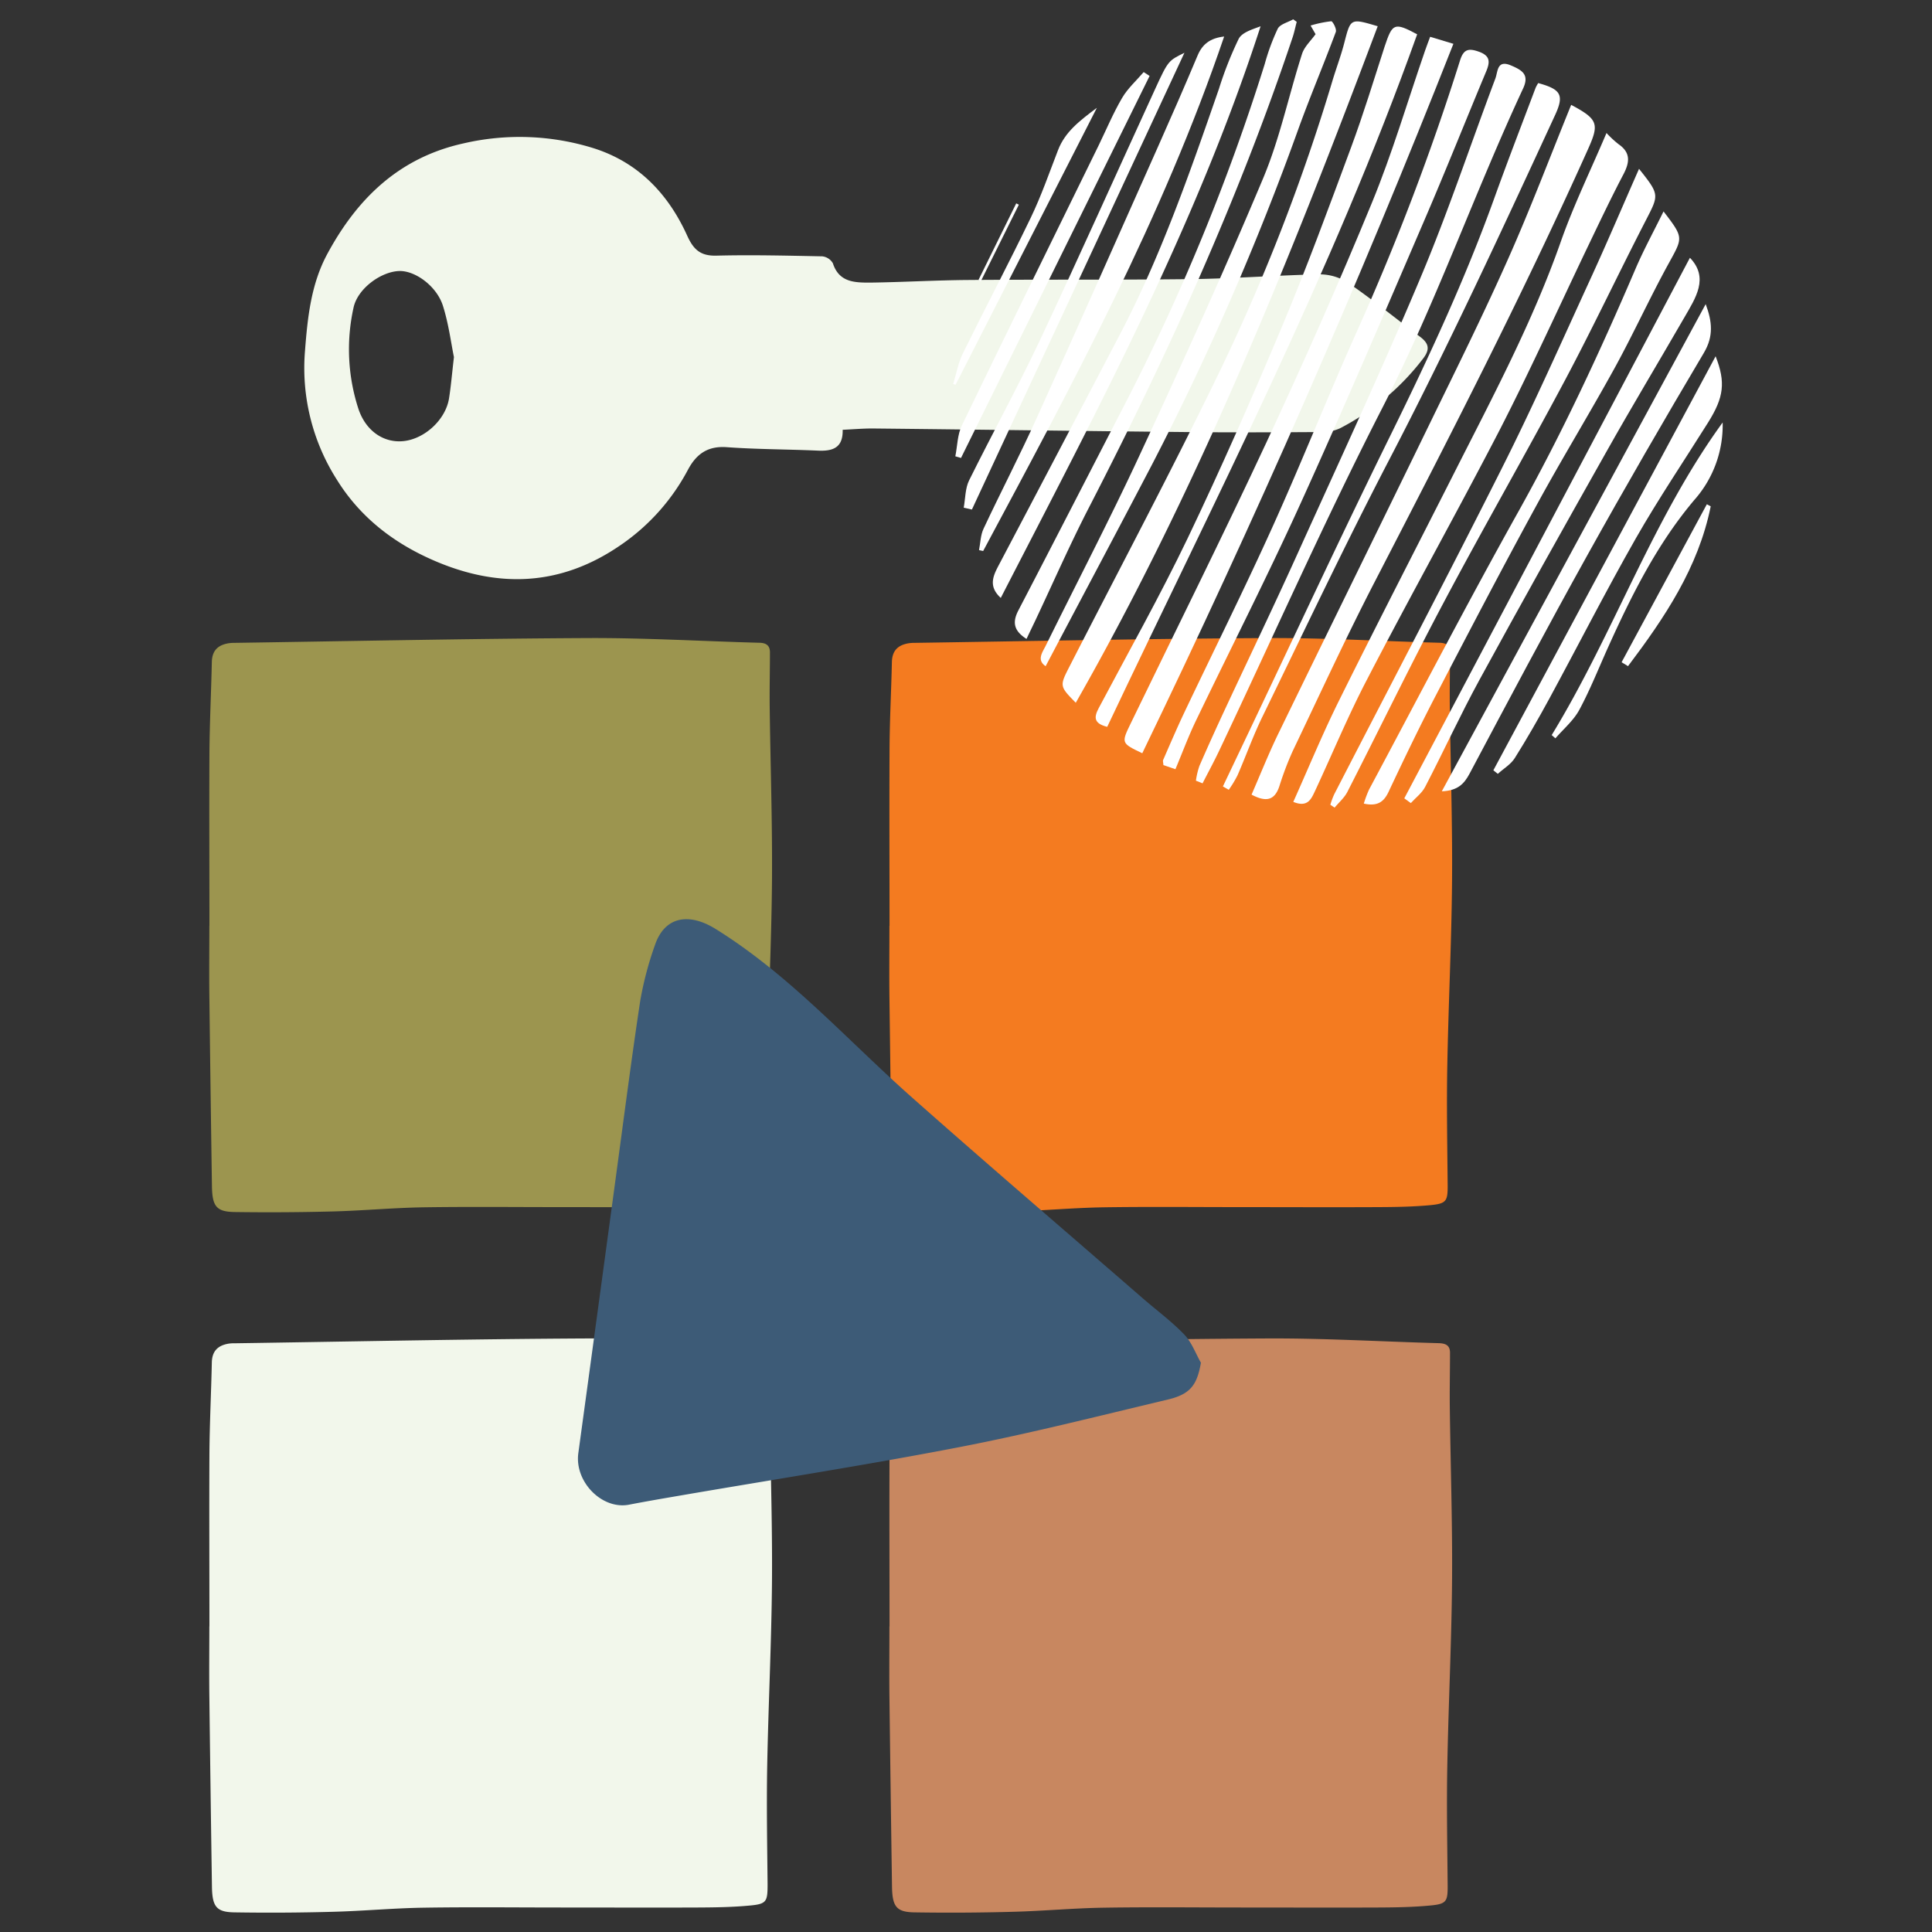 <svg xmlns="http://www.w3.org/2000/svg" id="ea23a10d-1f18-43e3-ae73-5f99748d7490" data-name="Capa 1" viewBox="0 0 500 500"><rect x="0" y="0" width="500" height="500" fill="#333333" stroke="none"/><defs><style>.eb9a92e9-3975-4f77-9a12-4efdd6bf6aa7{fill:#fff;}.f1855f02-81bb-4455-8aa2-17a06ad5f31a{fill:#f2f7eb;}.bcf77324-b2c8-40f5-8ea0-72ee9822f0a3{fill:#c88760;}.b2f5554e-dcaa-4377-a0d2-57a17c68baaa{fill:#9c954f;}.a5f7ee67-2110-40a7-b834-696b9e3b5b26{fill:#f47b20;}.baeb6841-3f25-4a58-bbd2-6c2e8e7eaf54{fill:#3d5b77;}</style></defs><path class="eb9a92e9-3975-4f77-9a12-4efdd6bf6aa7" d="M386.46,199.39,444,92.2c2.63,6.76,2.15,10.6-1.94,17.13-6.27,10-12.88,19.79-18.71,30-7.78,13.66-14.91,27.69-22.41,41.52-2.82,5.18-5.75,10.31-8.89,15.3-1,1.64-2.92,2.76-4.42,4.12l-1.14-.91"></path><path class="eb9a92e9-3975-4f77-9a12-4efdd6bf6aa7" d="M401.57,190.25c16.07-26.31,26.08-55.92,44.25-80.91a29.11,29.11,0,0,1-7.29,20c-9.57,11.31-16.17,24.48-22.24,37.91-2.49,5.5-4.71,11.15-7.56,16.45-1.49,2.77-4.09,4.94-6.19,7.38l-1-.87"></path><path class="eb9a92e9-3975-4f77-9a12-4efdd6bf6aa7" d="M419.67,171.38q11-20.43,22.06-40.88l1,.54c-3.21,15.89-11.94,28.82-21.4,41.36l-1.65-1"></path><path class="f1855f02-81bb-4455-8aa2-17a06ad5f31a" d="M54.2,420.91c0-14.92-.07-29.85,0-44.78.06-7.84.45-15.67.62-23.51.06-3,1.6-4.43,4.36-4.89a10.08,10.08,0,0,1,1.65-.09c30.41-.45,60.81-1.1,91.22-1.25,14.76-.07,29.51.82,44.26,1.22,1.85.05,3,.58,2.95,2.63,0,4.72-.12,9.44-.06,14.15.19,14.92.7,29.83.59,44.74-.13,16-.94,32-1.24,48-.18,10.14,0,20.29.1,30.44,0,4.5-.2,5.17-4.47,5.57-4.48.43-9,.5-13.52.52-11.8.05-23.61,0-35.41,0s-23.78-.14-35.67.05c-7.81.12-15.61.86-23.42,1.06q-12.7.35-25.43.15c-4.74-.06-5.8-1.46-5.88-6.72q-.37-24.69-.67-49.39c-.07-6,0-11.94,0-17.91"></path><path class="bcf77324-b2c8-40f5-8ea0-72ee9822f0a3" d="M230.21,420.91c0-14.92-.07-29.85,0-44.78,0-7.84.44-15.67.61-23.51.06-3,1.61-4.43,4.37-4.89a10,10,0,0,1,1.64-.09c30.41-.45,60.82-1.1,91.23-1.25,14.75-.07,29.5.82,44.26,1.22,1.85.05,3,.58,2.94,2.63,0,4.72-.11,9.44-.05,14.15.19,14.92.7,29.83.58,44.74-.13,16-.94,32-1.23,48-.19,10.14,0,20.29.09,30.44.05,4.5-.19,5.17-4.46,5.57-4.49.43-9,.5-13.53.52-11.8.05-23.6,0-35.4,0s-23.79-.14-35.67.05c-7.81.12-15.61.86-23.42,1.06q-12.72.35-25.43.15c-4.75-.06-5.81-1.46-5.89-6.72q-.36-24.69-.67-49.39c-.06-6,0-11.94,0-17.91"></path><path class="b2f5554e-dcaa-4377-a0d2-57a17c68baaa" d="M54.2,239.65c0-14.93-.07-29.86,0-44.78.06-7.84.45-15.68.62-23.52.06-3,1.6-4.43,4.36-4.88a11.34,11.34,0,0,1,1.65-.1c30.41-.45,60.81-1.09,91.22-1.24,14.76-.07,29.51.81,44.26,1.21,1.85,0,3,.58,2.95,2.63,0,4.72-.12,9.44-.06,14.16.19,14.91.7,29.83.59,44.74-.13,16-.94,32-1.24,48-.18,10.14,0,20.3.1,30.45,0,4.49-.2,5.16-4.47,5.57-4.48.42-9,.49-13.52.51-11.8.06-23.61,0-35.41,0s-23.78-.13-35.67.05c-7.81.13-15.61.86-23.42,1.07q-12.7.33-25.43.15c-4.74-.07-5.8-1.47-5.88-6.73q-.37-24.69-.67-49.38c-.07-6,0-11.94,0-17.91"></path><path class="a5f7ee67-2110-40a7-b834-696b9e3b5b26" d="M230.21,239.65c0-14.93-.07-29.86,0-44.78,0-7.84.44-15.68.61-23.52.06-3,1.61-4.43,4.37-4.88a11.2,11.2,0,0,1,1.64-.1c30.41-.45,60.82-1.09,91.23-1.24,14.75-.07,29.5.81,44.26,1.21,1.85,0,3,.58,2.94,2.63,0,4.72-.11,9.44-.05,14.16.19,14.91.7,29.83.58,44.74-.13,16-.94,32-1.23,48-.19,10.14,0,20.3.09,30.45.05,4.49-.19,5.16-4.46,5.57-4.49.42-9,.49-13.53.51-11.8.06-23.6,0-35.4,0s-23.79-.13-35.67.05c-7.81.13-15.61.86-23.42,1.07q-12.72.33-25.43.15c-4.75-.07-5.81-1.47-5.89-6.73q-.36-24.69-.67-49.38c-.06-6,0-11.94,0-17.91"></path><path class="f1855f02-81bb-4455-8aa2-17a06ad5f31a" d="M117.48,92.42c-.75-3.65-1.37-8.6-2.85-13.28-1.62-5.11-7.19-9.12-11.29-9-4.73.13-10.85,4.57-11.86,9.55A49.78,49.78,0,0,0,92.82,106c2,5.72,6.64,8.67,11.6,8.16,5.51-.57,10.92-5.57,11.79-11.07.49-3.09.75-6.22,1.27-10.7m100.6,18.87c.12,4.72-2.67,5.54-6.45,5.36-7.84-.35-15.71-.32-23.53-.89-4.94-.36-7.89,1.76-10.07,5.86a54.47,54.47,0,0,1-17.43,19.49c-15.61,10.76-32.06,11.29-49.17,3.6-10.11-4.54-18.41-11.13-24.24-20.52a53.76,53.76,0,0,1-8.26-33.31c.67-8.76,1.58-17.32,5.75-25.08,7.76-14.41,18.64-25,35.31-28.67a64.21,64.21,0,0,1,33.67,1.27c11.58,3.68,19.31,11.84,24.2,22.65,1.65,3.64,3.47,5.24,7.56,5.14,9.12-.23,18.26,0,27.38.18a3.62,3.62,0,0,1,2.75,1.8c1.59,4.94,5.64,5,9.57,5,8.52-.11,17-.62,25.54-.68,19.27-.15,38.55,0,57.82-.23,11-.14,22-1,33-1.23A13.59,13.59,0,0,1,349,73.26c6.35,4.38,12.36,9.27,18.53,13.91,2.17,1.64,2.65,3.15.82,5.56a64.17,64.17,0,0,1-21.5,18.08,11,11,0,0,1-4.9,1c-11.76.08-23.52.13-35.28,0-27-.26-53.95-.64-80.93-.92-2.46,0-4.92.21-7.62.34"></path><path class="eb9a92e9-3975-4f77-9a12-4efdd6bf6aa7" d="M406.62,27.14c7,3.73,7.29,4.94,4.35,11.48-17.08,38.07-36.18,75.14-55.32,112.2-7.39,14.32-14.14,29-21.08,43.52a80.26,80.26,0,0,0-3.48,9.16c-1.23,3.66-3.43,4.14-7.19,2.15,2.31-5.3,4.42-10.61,6.91-15.74,13.07-26.89,26.28-53.71,39.36-80.6,6.82-14,13.77-28,20.1-42.25,5.8-13,10.84-26.4,16.35-39.92"></path><path class="eb9a92e9-3975-4f77-9a12-4efdd6bf6aa7" d="M278.41,181.87c-4.29-4.36-4.22-4.32-1.43-9.76,13.09-25.58,26.61-51,39.07-76.82a508.59,508.59,0,0,0,28.69-74.06c1-3.39,2.28-6.7,3.16-10.13,1.65-6.39,1.56-6.41,8.65-4.31C334,66.72,310.26,126,278.41,181.87"></path><path class="eb9a92e9-3975-4f77-9a12-4efdd6bf6aa7" d="M370.14,9.53l6,1.81c-24.61,62.47-51.46,123.52-80.52,183.6-5.47-2.62-5.47-2.62-2.95-7.81,11.73-24.22,23.74-48.31,35.11-72.7,9.53-20.45,18.69-41.09,27.29-62,5.28-12.83,9.21-26.23,13.75-39.37.38-1.1.8-2.18,1.32-3.58"></path><path class="eb9a92e9-3975-4f77-9a12-4efdd6bf6aa7" d="M334.71,207.51c4-8.92,7.68-17.88,12-26.54,9.79-19.75,19.9-39.34,29.85-59,9.83-19.42,20.06-38.64,27.32-59.28,3.33-9.5,7.78-18.61,11.88-28.27a26.66,26.66,0,0,0,3.11,2.89c3.18,2.19,2.9,4.68,1.29,7.77-3.11,5.92-6,12-8.88,18-7.67,16-14.94,32.13-23,47.87C377,132.77,365,154.2,353.71,176c-4.84,9.29-8.86,19-13.3,28.53-1,2.09-1.86,4.57-5.7,3"></path><path class="eb9a92e9-3975-4f77-9a12-4efdd6bf6aa7" d="M304.26,199.09,301.08,198c0-.59-.19-1-.05-1.34,1.79-4.09,3.54-8.19,5.45-12.22,7.6-16,15.51-31.86,22.81-48,7.62-16.86,14.43-34.08,22-50.95a640.79,640.79,0,0,0,26.57-69.86c.91-2.87,2.15-3.21,4.85-2.26,3,1.07,2.93,2.67,1.92,5.1-5.36,12.83-10.5,25.75-16,38.52-10.53,24.46-21,49-32,73.2-8.57,18.88-18,37.37-27,56.07-2,4.11-3.58,8.4-5.43,12.8"></path><path class="eb9a92e9-3975-4f77-9a12-4efdd6bf6aa7" d="M309.5,202.07a20.16,20.16,0,0,1,.9-3.83c2.14-4.93,4.37-9.83,6.64-14.7,6.15-13.2,12.46-26.32,18.46-39.58,10.85-24,21.93-47.85,32.13-72.1C374.74,55,380.53,37.51,387,20.32c.68-1.8.38-5,4.14-3.34,2.87,1.23,4.72,2.38,3,6-12.67,27.22-22.57,55.62-36.32,82.44-14.95,29.17-28.24,59.19-42.28,88.83-1.36,2.87-2.88,5.66-4.32,8.48l-1.71-.69"></path><path class="eb9a92e9-3975-4f77-9a12-4efdd6bf6aa7" d="M286.52,188.1c-3.54-.9-3.39-2.54-2.18-4.83,7.74-14.6,15.84-29,23-43.92,8.65-18.1,16.74-36.48,24.51-55,6.39-15.22,12.08-30.75,17.82-46.24,3.19-8.6,5.86-17.39,8.69-26.12,2-6,2.47-6.27,8.4-3.11-22.06,61.77-52.12,119.92-80.2,179.2"></path><path class="eb9a92e9-3975-4f77-9a12-4efdd6bf6aa7" d="M430.5,54.69c5.29,6.87,5.05,6.74,1.39,13.42C427,77,422.83,86.17,418,95c-6.57,11.95-13.71,23.58-20.23,35.55-9,16.46-17.66,33.07-26.32,49.7-4.23,8.14-8.2,16.42-12.11,24.72-1.28,2.71-3,3.74-6.39,3a30.78,30.78,0,0,1,1.36-3.63c12.86-24.05,25.42-48.27,38.72-72.07,11.34-20.32,21.09-41.34,30.24-62.7,2.11-4.92,4.69-9.64,7.26-14.87"></path><path class="eb9a92e9-3975-4f77-9a12-4efdd6bf6aa7" d="M340.44,8.8l-1.26-2.19a30.37,30.37,0,0,1,5.34-1.11c.38,0,1.46,2,1.19,2.76-3.11,8.36-6.6,16.58-9.65,25a712.33,712.33,0,0,1-37.69,86.53c-9.16,17.54-18.47,35-27.76,52.62-2.34-1.59-.88-3.51,0-5.25,8.12-16.47,16.62-32.76,24.35-49.42,11-23.68,21.8-47.46,31.91-71.53,4.35-10.34,6.65-21.53,10.1-32.27.6-1.87,2.29-3.39,3.5-5.1"></path><path class="eb9a92e9-3975-4f77-9a12-4efdd6bf6aa7" d="M424.16,43.67c5.39,6.77,5.2,6.71,1.72,13.47C418.8,70.89,412.2,84.9,404.94,98.55c-10.29,19.33-21.22,38.32-31.47,57.67-8.54,16.09-16.48,32.5-24.77,48.72-.78,1.53-2.19,2.72-3.3,4.07l-1.11-.74a20.62,20.62,0,0,1,1-2.7c14.47-28.1,29.17-56.08,43.36-84.33,8.06-16,15.34-32.46,22.83-48.78,4.32-9.39,8.36-18.92,12.71-28.79"></path><path class="eb9a92e9-3975-4f77-9a12-4efdd6bf6aa7" d="M265.61,165.32c-3.4-2.18-3.57-4.43-2.05-7.36,9.2-17.68,18.29-35.43,27.44-53.14a549.17,549.17,0,0,0,36.32-88.28,56.42,56.42,0,0,1,3.36-9.11c.62-1.18,2.63-1.64,4-2.43l.91.66c-.34,1.27-.6,2.57-1,3.82C320.53,51.5,302.24,91.68,282,131c-5,9.66-9.36,19.63-14,29.46-.72,1.52-1.45,3-2.32,4.86"></path><path class="eb9a92e9-3975-4f77-9a12-4efdd6bf6aa7" d="M253.37,142.37c.37-1.86.39-3.88,1.17-5.54,4.51-9.61,9.4-19,13.78-28.7,10.6-23.39,21-46.86,31.44-70.32,3.46-7.77,6.87-15.58,10.17-23.43,1.25-3,3.33-4.53,6.88-4.93-15.93,46.87-39.27,90-62.37,133.15l-1.07-.23"></path><path class="eb9a92e9-3975-4f77-9a12-4efdd6bf6aa7" d="M259,154.74c-3.51-3.21-1.78-6.08-.22-9.05q15.5-29.43,30.92-58.89c10.71-20.41,18.23-42.1,25.76-63.8a94.69,94.69,0,0,1,5.11-12.95c.88-1.68,3.53-2.44,5.67-3.25-16.86,52-42.4,99.64-67.24,147.94"></path><path class="eb9a92e9-3975-4f77-9a12-4efdd6bf6aa7" d="M316.48,203.54q2.82-5.92,5.65-11.87c12.64-26.54,25-53.2,38-79.57,9.8-19.93,19.12-40,26.64-60.94,3.42-9.5,7.06-18.92,10.62-28.37a9.3,9.3,0,0,1,.7-1.29c5.87,1.61,6.77,3.07,4.38,8.25-13.85,30-27.72,60-43,89.34-11.38,21.88-21.94,44.18-32.74,66.36-2.41,4.94-4.26,10.15-6.46,15.2A29.77,29.77,0,0,1,318,204.4l-1.49-.86"></path><path class="eb9a92e9-3975-4f77-9a12-4efdd6bf6aa7" d="M437.35,66.71c5,5.22,1.48,10.38-1.47,15.5-6.68,11.57-13.56,23-20.12,34.66-11.07,19.63-22.09,39.31-32.89,59.1-4.95,9.08-9.28,18.51-14.05,27.69-.83,1.6-2.45,2.79-3.7,4.18l-1.69-1.23,73.92-139.9"></path><path class="eb9a92e9-3975-4f77-9a12-4efdd6bf6aa7" d="M441.43,78.71c1.69,4.51,2.08,8.3-.46,12.59-10.29,17.36-20.41,34.83-30.21,52.47-10.38,18.67-20.4,37.55-30.42,56.42-1.43,2.7-3.09,4.43-7.2,4.6L441.43,78.71"></path><path class="eb9a92e9-3975-4f77-9a12-4efdd6bf6aa7" d="M297.53,19.63q-24.4,49.44-48.82,98.89l-1.47-.43c.54-2.69.54-5.64,1.7-8,11.68-24.2,23.56-48.31,35.38-72.44,2-4.12,3.78-8.38,6.09-12.32,1.45-2.47,3.68-4.46,5.57-6.67.51.33,1,.66,1.55,1"></path><path class="eb9a92e9-3975-4f77-9a12-4efdd6bf6aa7" d="M249.41,131.4c.43-2.37.37-5,1.39-7.07,6-12.11,12.53-24,18.28-36.17,10.21-21.7,20-43.62,30-65.41,3.27-7.12,3.38-7.07,7.45-9.09l-55,118.21-2.07-.47"></path><path class="eb9a92e9-3975-4f77-9a12-4efdd6bf6aa7" d="M283.85,27.94c-12.46,24.41-24.5,48-36.54,71.62l-.63-.17c.82-2.66,1.3-5.48,2.51-7.94,5.78-11.75,11.9-23.33,17.58-35.13,2.72-5.64,4.78-11.61,7.05-17.47,1.83-4.75,5.57-7.58,10-10.91"></path><path class="eb9a92e9-3975-4f77-9a12-4efdd6bf6aa7" d="M253.24,72.43,263,52.63l.68.34L253.83,72.8l-.59-.37"></path><path class="baeb6841-3f25-4a58-bbd2-6c2e8e7eaf54" d="M310.79,352.71c-1,5.73-2.73,8.11-8.55,9.49-17.89,4.25-35.73,8.79-53.77,12.28-23.92,4.63-48,8.37-72.05,12.5-4.54.78-9.09,1.55-13.62,2.43-7,1.35-14.14-5.92-13.13-13.33q4.85-35.49,9.65-71c2.09-15.38,4.06-30.78,6.38-46.12a87.22,87.22,0,0,1,3.77-14.29c2.49-7.46,8.74-8.6,15.76-4.24C204.43,252.36,219.28,269.2,236,284c19.74,17.49,39.78,34.65,59.69,51.95,3.62,3.15,7.51,6,10.83,9.46,1.9,2,2.9,4.85,4.31,7.32"></path></svg>